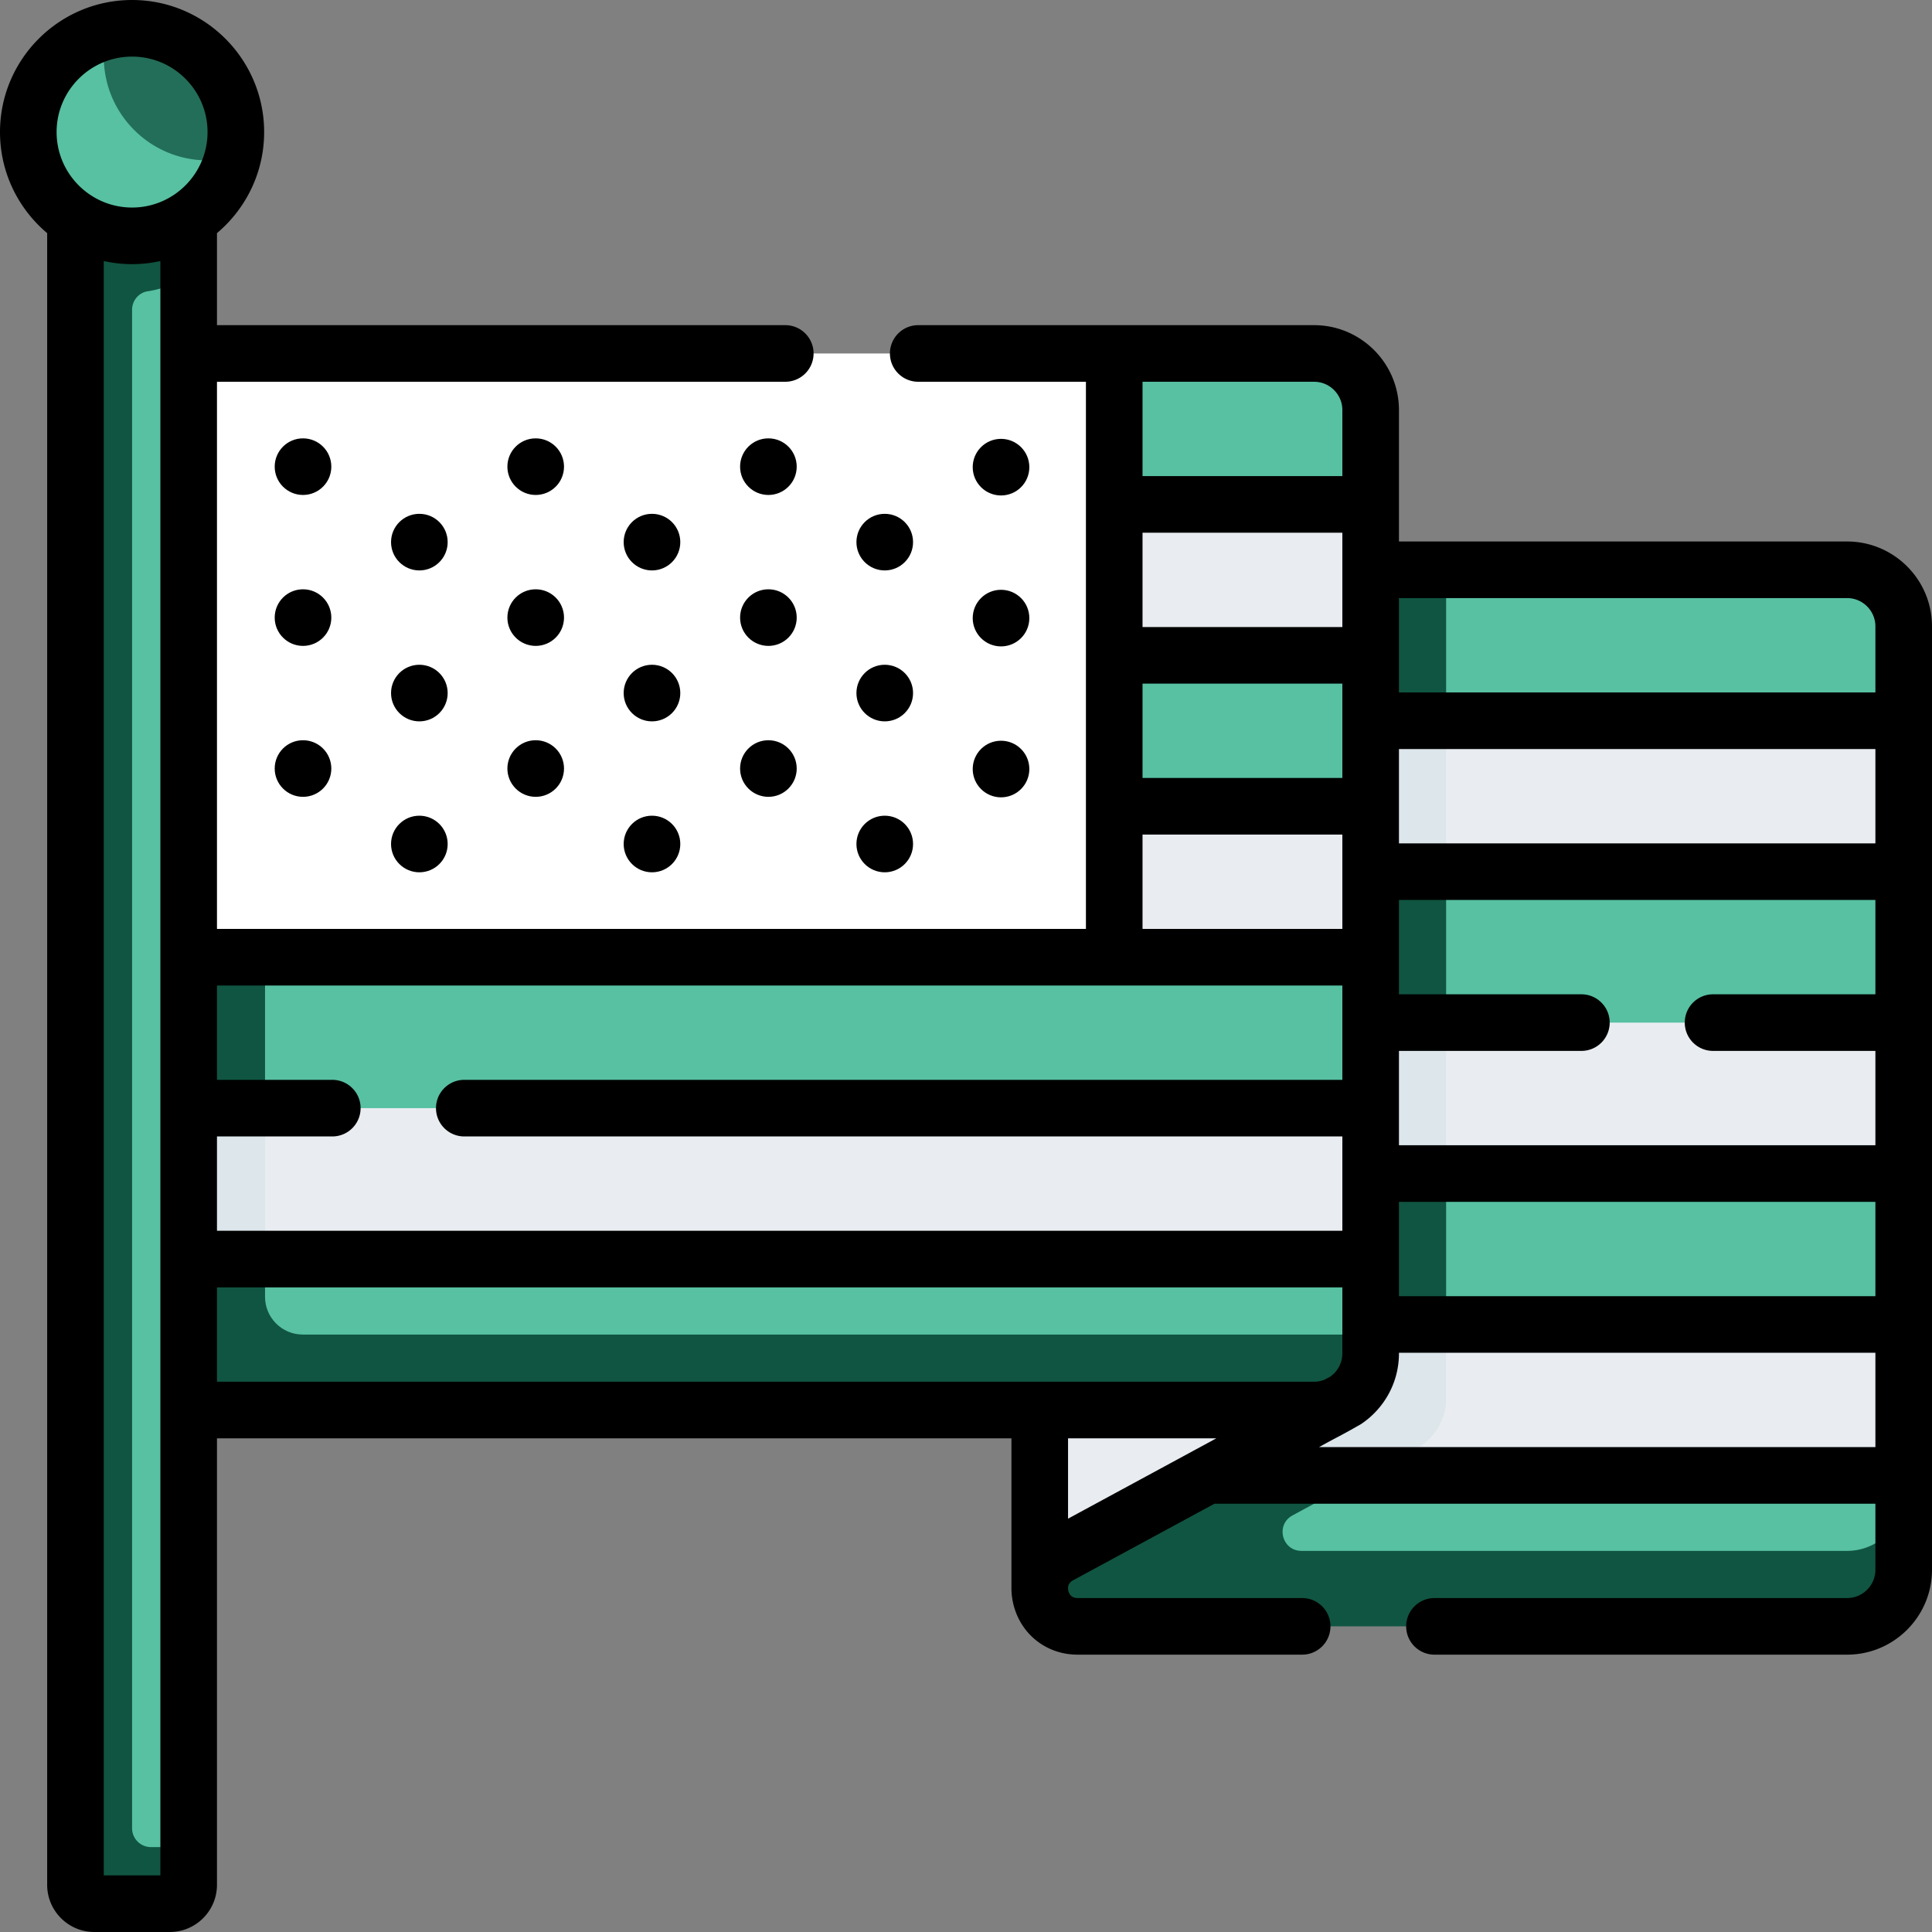 <svg class="" xml:space="preserve" style="enable-background:new 0 0 512 512" viewBox="0 0 512 512" y="0" x="0" height="512" width="512" xmlns:xlink="http://www.w3.org/1999/xlink" version="1.1" xmlns="http://www.w3.org/2000/svg"><rect x="0" y="0" width="512" height="512" fill="#808080" stroke="none"/><g><path data-sanitized-data-original="#e9edf1" data-original="#e9edf1" opacity="1" d="M275.542 421v-47.33l50.649-39.266 58.553 9.532-2.383 65.021L275.542 421z" fill="#e9edf1"></path><path class="" data-sanitized-data-original="#e03c3e" data-original="#e03c3e" opacity="1" d="M305.558 421c-10.376 0-13.886-3.851-4.763-8.793L339.947 391s29.683-12.052 31.292-14.845c1.837-3.19 1.428-18.758 1.42-20.134 0-2.522.577-2.499.577-5.021V161l10-10H489.5c8.284 0 15 6.716 15 15v25l-10 22.67 10 17.33v40l-10 20 10 20v40l-10 20 10 20v17.617l-10 11.745c-20.989.638-188.942.638-188.942.638z" fill="#57c1a2"></path><path class="" data-sanitized-data-original="#c42430" data-original="#c42430" opacity="1" d="M489.5 411H344.907c-5.188 0-6.943-6.926-2.381-9.396l33.844-18.332a15.046 15.046 0 0 0 4.869-5.116 15.094 15.094 0 0 0 1.998-7.589V151.001h-20c0 38.236-20 76.472-20 114.708 0 30.953 20 61.905 20 92.858.008 1.376 4.069 11.915 2.232 15.104-1.609 2.794-44.38 16.593-45.521 17.33l-39.152 21.207c-9.123 4.942-5.613 18.793 4.763 18.793H489.5c8.284 0 15-6.716 15-15v-20c0 8.283-6.716 14.999-15 14.999z" fill="#105541"></path><g fill="#e9edf1"><path data-sanitized-data-original="#e9edf1" data-original="#e9edf1" opacity="1" fill="#e9edf1" d="M363.237 376.532 362.101 391H504.5v-40H383.237l-11.173 14.213zM504.5 271H383.237l-8.024 9.872v18.894L383.237 311H504.5zM504.5 191H383.237l-10 11.319v17.532l10 11.149H504.5z"></path></g><path class="" data-sanitized-data-original="#dce6eb" data-original="#dce6eb" opacity="1" d="M383.237 271h-20l-10 20 10 20h20v-40zM383.237 191h-20l-10 17.915 10 22.085h20v-40zM363.237 351v7.566a15.094 15.094 0 0 1-1.998 7.589 15.055 15.055 0 0 1-4.869 5.116L319.947 391h42.154l14.269-7.729a15.046 15.046 0 0 0 4.869-5.116 15.094 15.094 0 0 0 1.998-7.589V351z" fill="#dce6eb"></path><path class="" data-sanitized-data-original="#e03c3e" data-original="#e03c3e" opacity="1" d="M348.237 363.67h-298l-10-140 10-130 120.896 10 124.149-10h52.954c8.284 0 15 6.716 15 15v25l-10 20 10 20v40l-10 20 10 20v40l-10 20 10 20v25c.001 8.284-6.715 5-14.999 5z" fill="#57c1a2"></path><path class="" data-sanitized-data-original="#c42430" data-original="#c42430" opacity="1" d="M70.237 343.67v-250h-20l-10 149.5 10 130.5h298c8.284 0 15-6.716 15-15v-5h-283c-5.523 0-10-4.477-10-10z" fill="#105541"></path><path data-sanitized-data-original="#e9edf1" data-original="#e9edf1" opacity="1" d="M295.291 213.67h67.946v40h-67.946l-10.008-20zM62.5 293.67h300.737v40H62.5z" fill="#e9edf1"></path><path class="" data-sanitized-data-original="#dce6eb" data-original="#dce6eb" opacity="1" d="m50.237 293.67-10 20 10 20h20v-40z" fill="#dce6eb"></path><path data-sanitized-data-original="#e9edf1" data-original="#e9edf1" opacity="1" d="M363.237 133.67h-67.946l-10.008 20 10.008 20h67.946z" fill="#e9edf1"></path><path class="" data-sanitized-data-original="#8aaadc" data-original="#8aaadc" opacity="1" d="M295.283 253.67h-225l-4.006-10v-140l3.96-10h225.046z" fill="#ffffff"></path><path class="" data-sanitized-data-original="#7398d4" data-original="#7398d4" opacity="1" d="m50.283 93.67-10 77.5 10 82.5h20v-160z" fill="#ffffff"></path><path class="" data-sanitized-data-original="#ffa442" data-original="#ffa442" opacity="1" d="M45 495.766H33.234a5 5 0 0 1-5-5V26.915H50v463.851a5 5 0 0 1-5 5z" fill="#57c1a2"></path><path class="" data-sanitized-data-original="#ff8a3c" data-original="#ff8a3c" opacity="1" d="M50 73.044V26.956l-.041-.041H20V499.5a5 5 0 0 0 5 5h20a5 5 0 0 0 5-5v-10H40a5 5 0 0 1-5-5V82.113c0-2.431 1.74-4.56 4.143-4.924 3.959-.6 7.64-2.047 10.857-4.145z" fill="#105541"></path><path class="" data-sanitized-data-original="#ffbf54" data-original="#ffbf54" opacity="1" d="M62.5 35c0 2.304-.283 4.541-.817 6.68-2.984 11.96-14.21 14.469-27.094 14.469-15.188 0-21.802-5.961-21.802-21.149 0-12.884 3.573-23.699 15.533-26.683A27.544 27.544 0 0 1 35 7.5c15.188 0 27.5 12.312 27.5 27.5z" fill="#236e58"></path><path class="" data-sanitized-data-original="#ffa442" data-original="#ffa442" opacity="1" d="M55 42.5c-15.188 0-27.5-12.312-27.5-27.5 0-2.304.287-4.54.821-6.679C16.362 11.306 7.5 22.116 7.5 35c0 15.188 12.312 27.5 27.5 27.5 12.884 0 23.694-8.862 26.679-20.821A27.537 27.537 0 0 1 55 42.5z" fill="#57c1a2"></path><path data-sanitized-data-original="#000000" data-original="#000000" opacity="1" fill="#000000" d="M489.5 143.5H370.737v-34.83c0-12.406-10.094-22.5-22.5-22.5H243.341c-4.143 0-7.5 3.357-7.5 7.5s3.357 7.5 7.5 7.5h44.442v145H57.5v-145h150.606c4.143 0 7.5-3.357 7.5-7.5s-3.357-7.5-7.5-7.5H57.5V61.781C65.136 55.356 70 45.737 70 35 70 15.701 54.299 0 35 0S0 15.701 0 35c0 10.737 4.864 20.356 12.5 26.781V499.5c0 6.893 5.607 12.5 12.5 12.5h20c6.893 0 12.5-5.607 12.5-12.5V381.17h210.542v39.517a18.023 18.023 0 0 0 .553 4.612c2.001 7.896 8.818 13.201 16.964 13.201h59.526c4.143 0 7.5-3.357 7.5-7.5s-3.357-7.5-7.5-7.5h-59.526c-1.608 0-2.206-1.025-2.424-1.886-.03-.18-.042-.049-.093-.794.012-.706.313-1.47 1.326-2.019l37.481-20.302H497V416c0 4.136-3.364 7.5-7.5 7.5H380.149c-4.143 0-7.5 3.357-7.5 7.5s3.357 7.5 7.5 7.5H489.5c12.406 0 22.5-10.094 22.5-22.5V166c0-12.406-10.094-22.5-22.5-22.5zm-186.717 37.67h52.954v25h-52.954zm67.954 97.33h48.348c4.143 0 7.5-3.357 7.5-7.5s-3.357-7.5-7.5-7.5h-48.348v-25H497v25h-43.021c-4.143 0-7.5 3.357-7.5 7.5s3.357 7.5 7.5 7.5H497v25H370.737zM497 223.5H370.737v-25H497zm-141.263-57.33h-52.954v-25h52.954zm-52.954 55h52.954v25h-52.954zm67.954 97.33H497v25H370.737zm118.763-160c4.136 0 7.5 3.364 7.5 7.5v17.5H370.737v-25zm-141.263-57.33c4.136 0 7.5 3.364 7.5 7.5v17.5h-52.954v-25zm-52.954 160h60.454v25H123.043c-4.143 0-7.5 3.357-7.5 7.5s3.357 7.5 7.5 7.5h232.694v25H57.5v-25h30.563c4.143 0 7.5-3.357 7.5-7.5s-3.357-7.5-7.5-7.5H57.5v-25zM35 15c11.028 0 20 8.972 20 20s-8.972 20-20 20-20-8.972-20-20 8.972-20 20-20zm-7.5 482V69.182c2.418.53 4.925.818 7.5.818s5.082-.288 7.5-.818V497zm30-155.83h298.237v17.5a7.498 7.498 0 0 1-3.26 6.181l-1.394.755a7.445 7.445 0 0 1-2.845.564H57.5zm225.542 61.291V381.17h39.307l-5.939 3.217-.073.04zm66.5-18.961c5.593-3.094 5.308-2.748 11.144-6.099 6.054-4.037 10.052-10.925 10.052-18.731v-.17H497v25z"></path><path data-sanitized-data-original="#000000" data-original="#000000" opacity="1" fill="#000000" d="M80.303 116.17h-.01c-4.142 0-7.495 3.357-7.495 7.5s3.363 7.5 7.505 7.5c4.143 0 7.5-3.357 7.5-7.5s-3.358-7.5-7.5-7.5zM111.136 136.17h-.01c-4.142 0-7.495 3.357-7.495 7.5s3.363 7.5 7.505 7.5c4.143 0 7.5-3.357 7.5-7.5s-3.358-7.5-7.5-7.5zM141.969 116.17h-.01c-4.142 0-7.495 3.357-7.495 7.5s3.363 7.5 7.505 7.5c4.143 0 7.5-3.357 7.5-7.5s-3.358-7.5-7.5-7.5zM203.636 116.17h-.01c-4.142 0-7.495 3.357-7.495 7.5s3.363 7.5 7.505 7.5c4.143 0 7.5-3.357 7.5-7.5s-3.358-7.5-7.5-7.5zM234.469 151.17c4.143 0 7.5-3.357 7.5-7.5s-3.357-7.5-7.5-7.5h-.01c-4.142 0-7.495 3.357-7.495 7.5s3.363 7.5 7.505 7.5zM80.303 156.17h-.01c-4.142 0-7.495 3.357-7.495 7.5s3.363 7.5 7.505 7.5c4.143 0 7.5-3.357 7.5-7.5s-3.358-7.5-7.5-7.5zM111.136 176.17h-.01c-4.142 0-7.495 3.357-7.495 7.5s3.363 7.5 7.505 7.5c4.143 0 7.5-3.357 7.5-7.5s-3.358-7.5-7.5-7.5zM141.969 156.17h-.01c-4.142 0-7.495 3.357-7.495 7.5s3.363 7.5 7.505 7.5c4.143 0 7.5-3.357 7.5-7.5s-3.358-7.5-7.5-7.5zM203.636 156.17h-.01c-4.142 0-7.495 3.357-7.495 7.5s3.363 7.5 7.505 7.5c4.143 0 7.5-3.357 7.5-7.5s-3.358-7.5-7.5-7.5zM234.469 191.17c4.143 0 7.5-3.357 7.5-7.5s-3.357-7.5-7.5-7.5h-.01c-4.142 0-7.495 3.357-7.495 7.5s3.363 7.5 7.505 7.5zM80.303 196.17h-.01c-4.142 0-7.495 3.357-7.495 7.5s3.363 7.5 7.505 7.5c4.143 0 7.5-3.357 7.5-7.5s-3.358-7.5-7.5-7.5zM111.136 216.17h-.01c-4.142 0-7.495 3.357-7.495 7.5s3.363 7.5 7.505 7.5c4.143 0 7.5-3.357 7.5-7.5s-3.358-7.5-7.5-7.5zM172.785 136.17h-.01c-4.142 0-7.495 3.357-7.495 7.5s3.363 7.5 7.505 7.5c4.143 0 7.5-3.357 7.5-7.5s-3.357-7.5-7.5-7.5zM172.785 176.17h-.01c-4.142 0-7.495 3.357-7.495 7.5s3.363 7.5 7.505 7.5c4.143 0 7.5-3.357 7.5-7.5s-3.357-7.5-7.5-7.5zM172.785 216.17h-.01c-4.142 0-7.495 3.357-7.495 7.5s3.363 7.5 7.505 7.5c4.143 0 7.5-3.357 7.5-7.5s-3.357-7.5-7.5-7.5zM141.969 196.17h-.01c-4.142 0-7.495 3.357-7.495 7.5s3.363 7.5 7.505 7.5c4.143 0 7.5-3.357 7.5-7.5s-3.358-7.5-7.5-7.5zM203.636 196.17h-.01c-4.142 0-7.495 3.357-7.495 7.5s3.363 7.5 7.505 7.5c4.143 0 7.5-3.357 7.5-7.5s-3.358-7.5-7.5-7.5zM265.285 116.302h-.01c-4.142 0-7.495 3.357-7.495 7.5s3.363 7.5 7.505 7.5c4.143 0 7.5-3.357 7.5-7.5s-3.357-7.5-7.5-7.5zM265.285 156.302h-.01c-4.142 0-7.495 3.357-7.495 7.5s3.363 7.5 7.505 7.5c4.143 0 7.5-3.357 7.5-7.5s-3.357-7.5-7.5-7.5zM265.285 196.302h-.01c-4.142 0-7.495 3.357-7.495 7.5s3.363 7.5 7.505 7.5c4.143 0 7.5-3.357 7.5-7.5s-3.357-7.5-7.5-7.5zM234.469 231.17c4.143 0 7.5-3.357 7.5-7.5s-3.357-7.5-7.5-7.5h-.01c-4.142 0-7.495 3.357-7.495 7.5s3.363 7.5 7.505 7.5z"></path></g></svg>